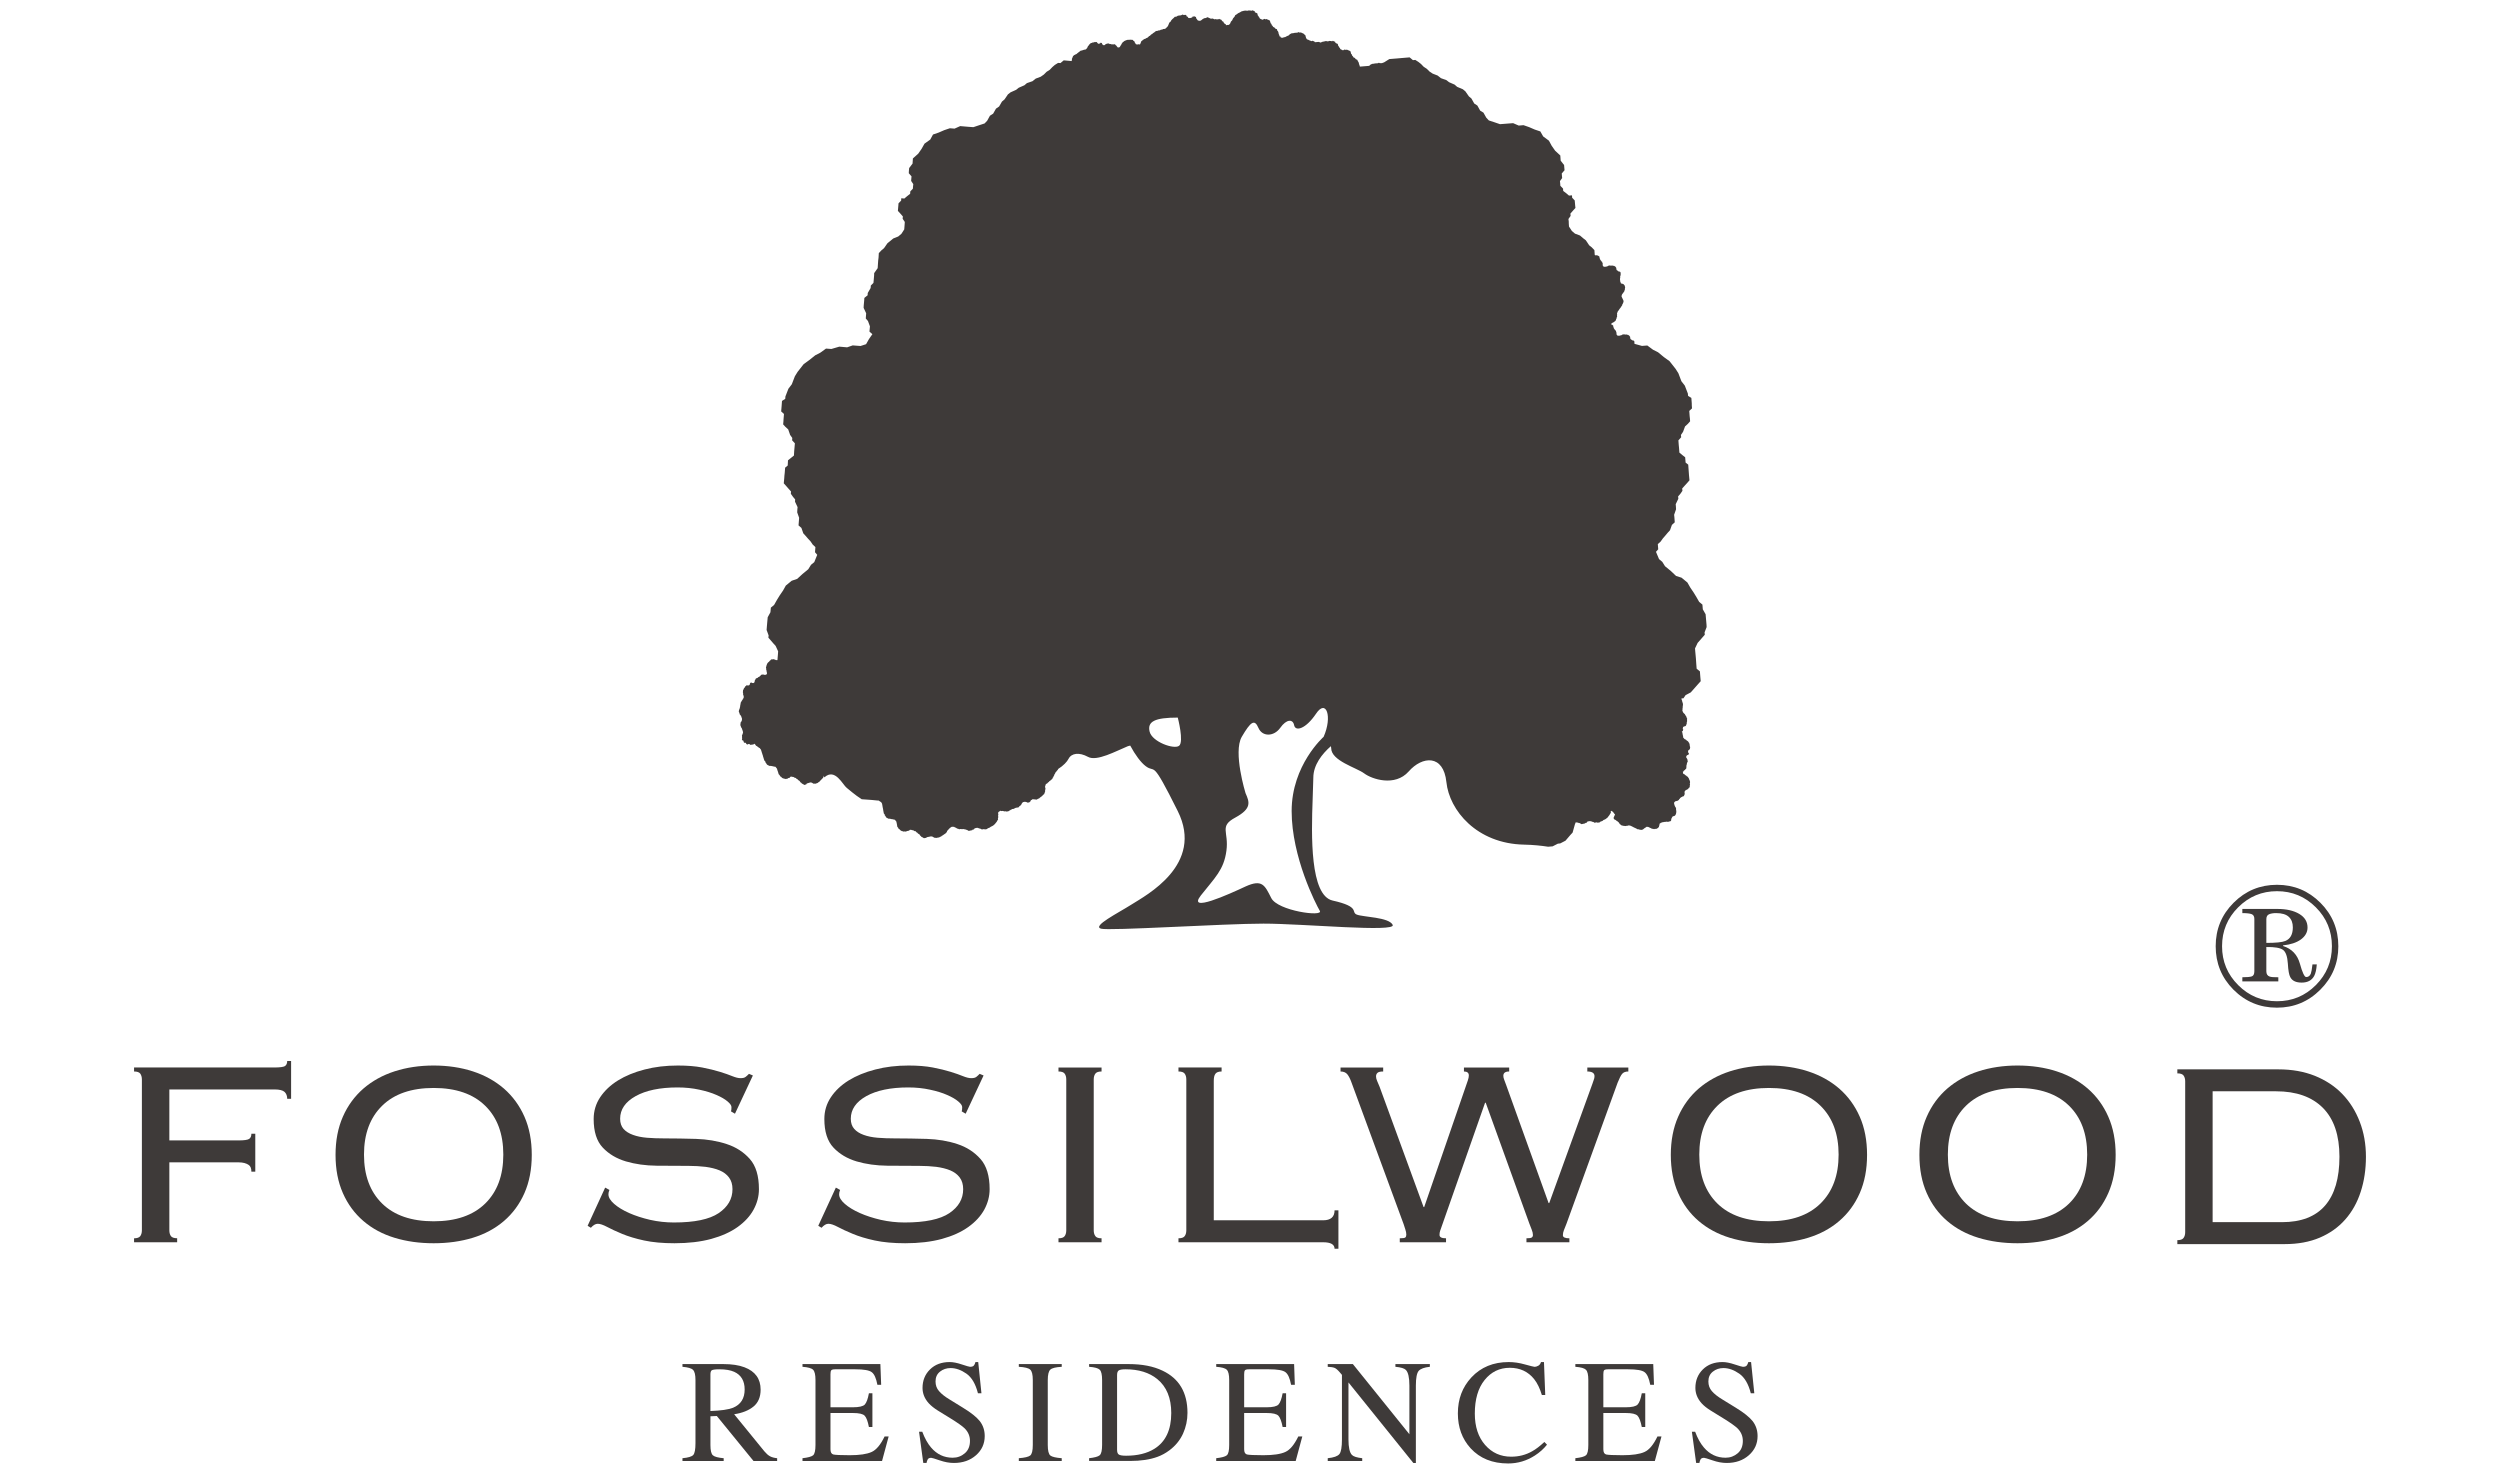 <?xml version="1.0" encoding="utf-8"?>
<!-- Generator: Adobe Illustrator 25.4.1, SVG Export Plug-In . SVG Version: 6.00 Build 0)  -->
<svg version="1.1" id="图层_1" xmlns="http://www.w3.org/2000/svg" xmlns:xlink="http://www.w3.org/1999/xlink" x="0px" y="0px"
	 viewBox="0 0 9500 5600" style="enable-background:new 0 0 9500 5600;" xml:space="preserve">
<style type="text/css">
	.st0{fill:#3E3A39;}
</style>
<g>
	<path class="st0" d="M8487.73,3430.43c45.36-45.44,100.5-68.2,164.78-68.2c64.59,0,119.41,22.76,164.93,68.2
		c45.52,45.52,68.2,100.66,68.2,165.26c0,64.51-22.68,119.41-68.29,165.01c-45.52,45.68-100.66,68.44-165.17,68.44
		c-64.52,0-119.5-22.76-165.1-68.44c-45.12-45.6-67.48-100.5-67.48-165.01C8419.61,3531.09,8442.21,3475.96,8487.73,3430.43
		 M8505.04,3743.4c40.8,40.95,90,61.31,147.47,61.31c57.7,0,106.91-20.36,147.71-61.31c40.79-40.8,61.07-90.16,61.07-147.71
		c0-57.79-20.28-107.07-61.07-147.87c-40.8-40.79-90-61.31-147.71-61.31c-57.46,0-106.67,20.52-147.47,61.31
		c-40.87,40.8-61.23,90.08-61.23,147.87C8443.81,3653.23,8464.17,3702.6,8505.04,3743.4 M8520.91,3713.58
		c17.95,0,29.97-1.2,36.23-3.45c6.25-2.4,9.38-8.81,9.38-19.39v-198.84c0-9.14-3.29-15.15-9.78-17.95
		c-6.49-2.65-18.35-4.17-35.83-4.17v-15.79h133.68c33.98,0,61.31,6.33,82.39,18.76c21,12.5,31.65,29.73,31.65,51.77
		c0,18.35-8.57,33.18-25.32,45.52c-16.91,12.1-39.43,19.47-67.56,22.28v2.49c33.02,10.58,54.25,32.86,63.79,66.92
		c9.38,33.98,17.55,51.05,23.96,51.05c8.18,0,14.03-4.33,17.63-12.98c2.17-5.85,4.25-17.39,6.25-35.03h16.43
		c-1.44,19.64-4.81,34.22-9.86,43.68c-9.29,17.15-25.16,25.4-47.6,25.4c-21.64,0-35.99-6.73-43.28-20.75
		c-4.65-8.17-7.78-25.49-9.22-51.45c-1.76-27.01-7.94-44.64-18.43-52.17c-10.5-7.69-31.66-11.3-63.32-10.82v92.09
		c0,10.58,4.25,17.39,12.66,20.19c5.53,2.01,16.35,2.81,32.86,2.65v15.71h-136.73V3713.58z M8684.09,3575.73
		c19.15-7.77,28.69-25.17,28.69-51.85c0-17.07-5.05-30.3-15.31-39.84c-10.18-9.45-26.13-14.26-48.33-14.26
		c-11.22,0-20.28,1.6-27.01,4.57c-6.65,2.97-10.02,9.3-10.02,18.43v90.25C8648.26,3583.03,8672.22,3580.63,8684.09,3575.73"/>
	<path class="st0" d="M955.28,4452.35c0-12.5-3.36-20.92-9.93-25.33c-8.98-6.49-21.88-10.1-38.39-10.1H643.52v258.23
		c0,9.22,2.08,16.59,6.09,22.2c4.09,5.29,12.02,7.94,23.56,7.94v15.31H509.44v-15.07c11.54,0,19.4-2.64,23.56-8.17
		c3.93-5.61,6.17-12.98,6.17-22.12v-573.27c0-9.22-2.24-16.51-6.17-22.2c-4.16-5.45-12.02-8.09-23.56-8.09v-15.23h532.48
		c21.4,0,34.94-1.76,40.79-5.29c5.77-3.85,8.66-10.26,8.66-19.31h14.83v143.54h-14.83c0-10.98-3.29-19.56-9.86-25.97
		c-6.65-6.25-19.47-9.54-38.47-9.54H643.52v193.71h262.31c21.4,0,34.94-1.84,40.79-5.69c5.77-3.77,8.65-10.26,8.65-19.63h14.83
		v144.1H955.28z"/>
	<path class="st0" d="M1796.56,4071.11c45.36,14.67,84.87,36.7,118.37,65.48c33.26,29.17,59.38,64.6,77.98,106.83
		c18.51,42.08,27.81,90.4,27.81,145.14c0,54.82-9.3,103.15-27.81,145.22c-18.6,42.24-44.72,77.5-77.98,106.11
		c-33.5,28.69-73.01,49.85-118.37,63.72c-45.36,13.86-94.89,20.75-148.67,20.75c-53.78,0-103.23-6.89-148.59-20.75
		c-45.52-13.87-84.96-35.03-118.37-63.72c-33.34-28.61-59.47-63.87-77.98-106.11c-18.59-42.08-27.89-90.4-27.89-145.22
		c0-54.74,9.3-103.06,27.89-145.14c18.51-42.24,44.64-77.66,77.98-106.83c33.42-28.77,72.85-50.81,118.37-65.48
		c45.36-14.67,94.81-22.12,148.59-22.12C1701.67,4048.99,1751.19,4056.44,1796.56,4071.11 M1452.26,4201.74
		c-46.09,44.96-69.08,106.91-69.08,185.85c0,78.94,23,140.89,69.08,186.01c45.84,44.88,111.16,67.32,195.63,67.32
		c84.47,0,149.79-22.44,195.71-67.32c46.08-45.12,69-107.07,69-186.01c0-78.94-22.92-140.89-69-185.85
		c-45.93-44.96-111.24-67.48-195.71-67.48C1563.42,4134.26,1498.1,4156.78,1452.26,4201.74"/>
	<path class="st0" d="M2315.81,4521.76c-2.56,5.85-3.77,11.38-3.77,16.43c0,11.78,7.29,23.88,21.72,36.54
		c14.43,12.66,33.26,24.21,56.82,34.7c23.56,10.42,50.09,19.08,79.82,25.97c29.65,6.66,59.79,10.02,90.32,10.02
		c78.38,0,135.05-11.86,170.15-35.51c35.02-23.64,52.58-53.94,52.58-91.04c0-17.71-4.33-32.54-13.07-44.24
		c-8.65-11.78-20.68-20.76-35.98-27.25c-15.15-6.33-32.86-10.66-53.22-13.39c-20.12-2.4-41.83-3.69-64.92-3.69
		c-37.99,0-78.3-0.16-120.7-0.64c-42.64-0.4-81.59-5.93-117.01-16.35c-35.66-10.58-64.84-27.89-88-52.41
		c-23.16-24.44-34.62-60.59-34.62-108.6c0-30.46,8.26-57.94,24.76-82.87c16.59-24.76,39.03-46,67.64-63.8
		c28.45-17.55,62.11-31.5,101.06-41.51c38.87-10.18,80.94-15.15,126.54-15.15c35.51,0,66.28,2.49,92.41,7.46
		c25.97,5.05,48.49,10.66,67.48,16.51c19.08,6.01,34.78,11.3,47.13,16.51c12.42,4.97,22.68,7.53,31.01,7.53
		c9.14,0,15.63-1.6,19.72-5.05c4.09-3.29,8.42-7.13,12.42-11.38l14.83,6.25l-68.04,145.3l-15.15-8.9c1.2-2.56,1.84-8.01,1.84-16.35
		c0-5.85-4.89-13.14-14.9-21.48c-9.86-8.41-23.96-16.67-42.16-24.52c-18.19-8.1-39.91-14.75-65.24-20.11
		c-25.17-5.53-52.65-8.5-82.31-8.5c-67.16,0-120.22,11.14-159.57,33.02c-39.27,21.96-58.9,50.65-58.9,85.99
		c0,16.03,4.41,28.93,12.9,38.63c8.74,9.7,20.68,17.23,35.99,22.68c15.23,5.61,32.94,9.22,53.22,10.9c20.27,1.6,41.99,2.4,65,2.4
		c38.87,0,79.26,0.72,121.42,1.92c42.08,1.37,80.87,7.86,116.37,19.64c35.5,11.62,64.84,30.53,87.92,56.74
		c23.08,25.97,34.62,64.28,34.62,114.69c0,26.93-6.73,52.74-20.27,77.66c-13.39,24.68-33.66,46.72-60.67,66.12
		c-27.09,19.31-60.67,34.38-100.58,45.36c-39.99,10.82-86.4,16.35-139.29,16.35c-44.56,0-83.03-3.52-115.57-10.5
		c-32.62-7.05-60.43-15.55-83.59-25.17c-23-9.62-41.99-18.35-56.9-26.37c-14.83-7.85-26.77-11.94-35.82-11.94
		c-8.26,0-16.99,5.13-25.97,15.23l-12.34-7.62l66.68-145.06L2315.81,4521.76z"/>
	<path class="st0" d="M3192.35,4521.76c-2.4,5.85-3.69,11.38-3.69,16.43c0,11.78,7.21,23.88,21.72,36.54
		c14.42,12.66,33.34,24.21,56.9,34.7c23.48,10.42,50.01,19.08,79.66,25.97c29.73,6.66,59.95,10.02,90.48,10.02
		c78.22,0,135.04-11.86,170.15-35.51c35.02-23.64,52.49-53.94,52.49-91.04c0-17.71-4.33-32.54-12.98-44.24
		c-8.74-11.78-20.68-20.76-35.99-27.25c-15.23-6.33-33.02-10.66-53.13-13.39c-20.2-2.4-42-3.69-65.16-3.69
		c-37.91,0-78.14-0.16-120.7-0.64c-42.48-0.4-81.43-5.93-117.01-16.35c-35.42-10.58-64.76-27.89-87.84-52.41
		c-23.08-24.44-34.7-60.59-34.7-108.6c0-30.46,8.26-57.94,24.85-82.87c16.43-24.76,39.03-46,67.48-63.8
		c28.53-17.55,62.19-31.5,101.14-41.51c38.79-10.18,81.03-15.15,126.47-15.15c35.58,0,66.28,2.49,92.33,7.46
		c26.13,5.05,48.73,10.66,67.72,16.51c18.99,6.01,34.7,11.3,47.04,16.51c12.34,4.97,22.76,7.53,31.02,7.53
		c9.06,0,15.71-1.6,19.79-5.05c4.17-3.29,8.26-7.13,12.26-11.38l14.99,6.25l-68.12,145.3l-15.07-8.9c1.2-2.56,1.85-8.01,1.85-16.35
		c0-5.85-4.97-13.14-14.99-21.48c-9.77-8.41-23.96-16.67-42.08-24.52c-18.19-8.1-39.99-14.75-65.24-20.11
		c-25.24-5.53-52.65-8.5-82.55-8.5c-66.84,0-120.22,11.14-159.49,33.02c-39.19,21.96-58.91,50.65-58.91,85.99
		c0,16.03,4.41,28.93,13.14,38.63c8.58,9.7,20.52,17.23,35.74,22.68c15.31,5.61,33.1,9.22,53.29,10.9c20.28,1.6,41.84,2.4,65,2.4
		c38.79,0,79.26,0.72,121.34,1.92c42.15,1.37,80.94,7.86,116.45,19.64c35.58,11.62,64.67,30.53,87.91,56.74
		c23.08,25.97,34.7,64.28,34.7,114.69c0,26.93-6.81,52.74-20.27,77.66c-13.55,24.68-33.74,46.72-60.83,66.12
		c-27.09,19.31-60.51,34.38-100.5,45.36c-40.16,10.82-86.48,16.35-139.21,16.35c-44.56,0-83.11-3.52-115.65-10.5
		c-32.62-7.05-60.51-15.55-83.51-25.17c-23.08-9.62-42.16-18.35-56.98-26.37c-14.83-7.85-26.69-11.94-35.83-11.94
		c-8.33,0-16.91,5.13-25.97,15.23l-12.42-7.62l66.84-145.06L3192.35,4521.76z"/>
	<path class="st0" d="M4022.24,4705.53c11.54,0,19.31-2.64,23.4-8.17c4.09-5.61,6.17-12.98,6.17-22.2v-573.19
		c0-9.22-2.08-16.51-6.17-22.2c-4.09-5.45-11.86-8.09-23.4-8.09v-15.15h163.66v15.15c-11.62,0-19.39,2.64-23.48,8.09
		c-4.17,5.69-6.25,12.98-6.25,22.2v573.19c0,9.22,2.08,16.59,6.25,22.2c4.09,5.53,11.86,8.17,23.48,8.17v15.07h-163.66V4705.53z"/>
	<path class="st0" d="M4642.07,4071.67c-11.62,0-19.47,3.04-23.64,8.9c-4.17,5.77-6.09,14.74-6.09,26.36v530.16h415.57
		c28.93,0,43.44-12.66,43.44-37.83h14.67v146.02h-14.67c0-16.35-14.51-24.69-43.44-24.69h-549.73v-15.07
		c11.62,0,19.39-2.64,23.56-8.17c4.17-5.61,6.25-12.98,6.25-22.2v-573.19c0-9.22-2.08-16.51-6.25-22.2
		c-4.17-5.45-11.94-8.09-23.56-8.09v-15.23h163.89V4071.67z"/>
	<path class="st0" d="M5319.15,4705.53c11.54,0,18.67-1.04,21.16-3.2c2.33-2.08,3.69-5.69,3.69-10.66c0-6.01-1.36-12.5-3.69-19.71
		c-2.48-7.05-4.65-13.55-6.33-19.63l-197.87-537.69c-5.05-14.35-10.42-25-16.11-32.14c-5.85-7.21-14.43-10.82-25.97-10.82v-15.15
		h162.05v15.15c-10.66,0-17.95,1.6-21.64,5.13c-3.68,3.36-5.53,7.93-5.53,13.78c0,5.05,1.44,10.74,4.25,17.23
		c2.88,6.09,6.09,13.55,9.3,21.96l167.1,456.98h2.4l165.82-481.1c2.49-7.37,3.77-13.71,3.77-18.83c0-10.02-6.25-15.15-18.59-15.15
		v-15.15h171.91v15.15c-14.83,0-22.2,5.45-22.2,16.43c0,4.25,1.04,9.54,3.61,15.79c2.56,6.33,4.97,12.75,7.3,19.56l161.09,448.17
		h2.4l164.54-454.5c1.6-5.85,3.36-10.82,4.97-14.59c1.6-3.68,2.56-8.1,2.56-13.23c0-11.62-9.14-17.63-27.33-17.63v-15.15h155.88
		v15.15c-10.66,0-18.67,3.04-23.48,8.9c-4.96,5.77-10.66,17.23-17.39,34.06l-194.11,535.29c-4.17,10.98-7.45,19.39-10.02,25.24
		c-2.4,5.93-3.69,12.26-3.69,18.99c0,7.53,8.25,11.38,24.68,11.38v15.07H5800.5v-15.07c10.66,0,17.47-1.04,20.27-3.2
		c3.04-2.08,4.33-5.29,4.33-9.46c0-5.85-1.6-12.9-4.81-20.75c-3.36-8.1-6.25-15.39-8.66-22.2l-165.9-459.47h-2.49l-165.66,472.21
		c-1.52,4.89-3.29,9.7-5.05,14.35c-1.68,4.73-2.4,10.02-2.4,15.87c0,8.34,8.09,12.66,24.76,12.66v15.07h-175.76V4705.53z"/>
	<path class="st0" d="M6870.66,4071.11c45.45,14.67,84.87,36.7,118.37,65.48c33.34,29.17,59.39,64.6,77.98,106.83
		c18.67,42.08,27.81,90.4,27.81,145.14c0,54.82-9.13,103.15-27.81,145.22c-18.59,42.24-44.64,77.5-77.98,106.11
		c-33.5,28.69-72.93,49.85-118.37,63.72c-45.44,13.86-94.89,20.75-148.67,20.75c-53.7,0-103.15-6.89-148.59-20.75
		c-45.36-13.87-84.95-35.03-118.45-63.72c-33.42-28.61-59.39-63.87-77.9-106.11c-18.59-42.08-27.97-90.4-27.97-145.22
		c0-54.74,9.38-103.06,27.97-145.14c18.51-42.24,44.48-77.66,77.9-106.83c33.5-28.77,73.09-50.81,118.45-65.48
		c45.44-14.67,94.89-22.12,148.59-22.12C6775.77,4048.99,6825.22,4056.44,6870.66,4071.11 M6526.29,4201.74
		c-46,44.96-69.01,106.91-69.01,185.85c0,78.94,23,140.89,69.01,186.01c45.92,44.88,111.32,67.32,195.71,67.32
		c84.55,0,149.79-22.44,195.63-67.32c46.08-45.12,69.08-107.07,69.08-186.01c0-78.94-23-140.89-69.08-185.85
		c-45.84-44.96-111.08-67.48-195.63-67.48C6637.61,4134.26,6572.21,4156.78,6526.29,4201.74"/>
	<path class="st0" d="M7815.32,4071.11c45.36,14.67,84.79,36.7,118.21,65.48c33.42,29.17,59.39,64.6,77.98,106.83
		c18.59,42.08,27.97,90.4,27.97,145.14c0,54.82-9.38,103.15-27.97,145.22c-18.59,42.24-44.56,77.5-77.98,106.11
		c-33.42,28.69-72.85,49.85-118.21,63.72c-45.36,13.86-95.13,20.75-148.75,20.75c-53.7,0-103.14-6.89-148.67-20.75
		c-45.36-13.87-84.87-35.03-118.29-63.72c-33.5-28.61-59.47-63.87-77.98-106.11c-18.67-42.08-27.89-90.4-27.89-145.22
		c0-54.74,9.22-103.06,27.89-145.14c18.51-42.24,44.48-77.66,77.98-106.83c33.42-28.77,72.93-50.81,118.29-65.48
		c45.52-14.67,94.97-22.12,148.67-22.12C7720.19,4048.99,7769.96,4056.44,7815.32,4071.11 M7470.78,4201.74
		c-45.84,44.96-68.92,106.91-68.92,185.85c0,78.94,23.08,140.89,68.92,186.01c46,44.88,111.32,67.32,195.79,67.32
		c84.55,0,149.71-22.44,195.79-67.32c46-45.12,68.92-107.07,68.92-186.01c0-78.94-22.92-140.89-68.92-185.85
		c-46.08-44.96-111.24-67.48-195.79-67.48C7582.1,4134.26,7516.79,4156.78,7470.78,4201.74"/>
	<path class="st0" d="M8297.39,4086.81c-4.09-5.45-11.94-8.01-23.48-8.01v-15.23h384.37c51.13,0,97.21,8.26,138.25,24.6
		c40.8,16.59,75.58,39.27,104.03,68.76c28.53,29.49,50.65,64.68,66.36,105.47c15.79,40.87,23.64,85.27,23.64,133.2
		c0,47.93-6.66,92.4-19.88,133.28c-13.23,40.8-32.86,75.98-58.99,105.47c-25.97,29.49-58.19,52.33-96.66,68.76
		c-38.39,16.35-82.95,24.53-133.2,24.53h-407.93v-14.99c11.54,0,19.4-2.73,23.48-8.26c4.17-5.61,6.33-12.91,6.33-22.2V4109.1
		C8303.72,4099.8,8301.56,4092.51,8297.39,4086.81 M8671.35,4644.22c72.85,0,127.51-21,163.97-63.07
		c36.47-42.16,54.58-103.95,54.58-185.54c0-81.59-20.91-143.3-62.67-185.53c-41.83-41.99-101.14-63.16-178.32-63.16h-240.91v497.3
		H8671.35z"/>
	<path class="st0" d="M2593.35,5541.19c22.04-2.01,35.74-6.17,41.19-12.5c5.45-6.33,8.25-21.24,8.25-44.48V5244.1
		c0-19.55-3.12-32.46-9.22-38.47c-6.01-6.25-19.47-10.02-40.23-11.78v-10.34h155.16c32.22,0,59.15,4,80.55,12.18
		c40.87,15.47,61.31,43.76,61.31,85.03c0,27.89-9.06,49.29-27.09,64.12c-18.03,14.83-42.48,24.6-73.49,29.33l114.85,140.89
		c7.05,8.42,14.11,14.75,21.16,18.67c7.14,3.93,16.19,6.33,27.33,7.46v10.5h-89.84l-139.37-170.86l-24.28,1.04v109.4
		c0,20.59,3.13,33.5,9.38,38.95c6.25,5.53,19.96,9.13,40.96,10.98v10.5h-156.6V5541.19z M2785.54,5349.49
		c29.41-12.26,44.16-35.42,44.16-69.4c0-32.78-13.3-55.14-39.67-67.16c-14.03-6.33-32.78-9.62-56.26-9.62
		c-15.71,0-25.24,1.36-28.77,3.61c-3.53,2.16-5.37,7.53-5.37,15.87v139.05C2739.69,5360.47,2768.38,5356.3,2785.54,5349.49"/>
	<path class="st0" d="M3049.45,5541.19c20.52-2.33,34.06-5.85,40.31-10.98c6.01-5.13,9.06-18.35,9.06-39.27V5244.1
		c0-19.79-2.96-32.78-8.97-38.95c-6.01-6.01-19.47-9.86-40.39-11.3v-10.34h295.97l2.97,78.7h-14.35
		c-4.57-24.68-11.62-40.55-21.24-47.76c-9.3-7.46-30.46-11.14-63.16-11.14h-75.9c-8.17,0-13.23,1.44-15.07,4
		c-2,2.65-2.88,7.78-2.88,14.99v125.35h85.35c23.48,0,38.63-3.61,45.12-10.5c6.41-7.13,11.7-21.32,15.55-42.64h13.3v128.07h-13.3
		c-4.17-21.56-9.38-35.74-15.95-42.72c-6.33-6.89-21.24-10.42-44.72-10.42h-85.35v137.77c0,11.14,3.52,17.55,10.42,19.72
		c6.89,1.76,27.89,2.88,62.68,2.88c37.59,0,65.24-4.09,83.19-12.26c17.87-8.01,34.38-27.73,49.29-58.91h15.47l-25.08,93.05h-302.3
		V5541.19z"/>
	<path class="st0" d="M3504.59,5440.53c9.54,25.09,20.52,45.04,33.34,59.87c22.12,26.05,49.53,38.95,82.31,38.95
		c17.79,0,33.18-5.77,46.16-16.99c12.98-11.14,19.47-26.77,19.47-46.97c0-18.11-6.65-33.98-19.88-47.28
		c-8.65-8.49-26.69-21.48-54.34-38.47l-48.09-29.66c-14.43-9.06-25.81-18.27-34.3-27.49c-15.87-17.63-23.64-37.11-23.64-58.35
		c0-28.05,9.38-51.53,28.29-70.2c18.92-18.75,43.84-28.13,74.94-28.13c12.82,0,28.37,3.04,46.32,9.13
		c18.03,6.01,28.29,8.9,30.86,8.9c6.97,0,11.94-1.52,14.51-4.73c2.64-3.04,4.81-7.53,6.17-13.3h10.5l12.26,118.69h-13.3
		c-9.06-35.74-23.73-60.59-43.84-74.69c-20.27-14.1-40.39-21.16-60.03-21.16c-15.39,0-28.77,4.49-40.23,13.46
		c-11.46,8.98-17.07,21.48-17.07,37.35c0,14.51,4.33,26.61,13.23,36.7c8.74,10.42,22.36,21.24,40.87,32.3l49.29,30.38
		c31.1,18.83,52.66,36.14,65.08,51.77c12.26,15.95,18.43,34.78,18.43,56.5c0,29.09-11.06,53.3-33.02,72.77
		c-22.04,19.48-50.09,29.41-84.31,29.41c-17.23,0-35.18-3.45-54.02-9.94c-18.75-6.49-29.41-9.62-32.14-9.62
		c-6.41,0-10.9,2-13.14,6.09c-2.16,4.17-3.77,8.58-4.49,13.47h-12.34l-16.11-118.78H3504.59z"/>
	<path class="st0" d="M3871.49,5541.19c22.2-1.69,36.7-5.13,43.2-10.18c6.66-5.29,9.94-18.59,9.94-40.07V5244.1
		c0-20.52-3.28-33.82-9.94-39.67c-6.49-5.85-21-9.38-43.2-10.58v-10.34h163.09v10.34c-22.28,1.2-36.63,4.73-43.2,10.58
		c-6.49,5.85-9.86,19.15-9.86,39.67v246.85c0,21.48,3.37,34.78,9.86,40.07c6.57,5.05,20.91,8.49,43.2,10.18v10.5h-163.09V5541.19z"
		/>
	<path class="st0" d="M4138.61,5541.19c20.36-2.33,33.82-5.85,39.99-10.98s9.38-18.35,9.38-39.27V5244.1
		c0-20.2-3.04-33.5-9.06-39.19c-6.09-5.93-19.48-9.61-40.31-11.06v-10.34h150.43c50.65,0,93.53,8.17,128.55,25
		c63.23,29.9,94.81,83.35,94.81,160.29c0,27.73-5.61,54.02-16.91,79.1c-11.46,24.85-28.61,46-51.53,63.15
		c-14.51,10.82-29.57,19.15-45.12,24.76c-28.53,10.58-63.48,15.87-105.07,15.87h-155.16V5541.19z M4251.53,5527.25
		c4.49,2.97,13.55,4.49,27.57,4.49c43.28,0,79.1-8.74,107.07-25.97c42.96-26.53,64.6-71.97,64.6-136.08
		c0-57.3-17.79-100.42-53.22-129.27c-30.37-24.69-70.61-37.11-120.61-37.11c-12.58,0-20.92,1.44-25.41,4.17
		c-4.48,2.81-6.65,8.74-6.65,18.12v283.63C4244.88,5518.35,4247.05,5524.52,4251.53,5527.25"/>
	<path class="st0" d="M4621.64,5541.19c20.6-2.33,33.98-5.85,40.15-10.98c6.17-5.13,9.13-18.35,9.13-39.27V5244.1
		c0-19.79-2.96-32.78-9.06-38.95c-5.93-6.01-19.39-9.86-40.23-11.3v-10.34h295.99l2.72,78.7h-14.19
		c-4.65-24.68-11.7-40.55-21.23-47.76c-9.38-7.46-30.38-11.14-63.16-11.14h-75.92c-8.17,0-13.3,1.44-15.15,4
		c-2.01,2.65-2.89,7.78-2.89,14.99v125.35h85.46c23.56,0,38.55-3.61,45.04-10.5c6.49-7.13,11.78-21.32,15.71-42.64h13.15v128.07
		h-13.15c-4.17-21.56-9.54-35.74-15.95-42.72c-6.57-6.89-21.4-10.42-44.8-10.42h-85.46v137.77c0,11.14,3.53,17.55,10.42,19.72
		c6.97,1.76,27.89,2.88,62.69,2.88c37.51,0,65.4-4.09,83.19-12.26c17.87-8.01,34.38-27.73,49.37-58.91h15.31l-25.08,93.05h-302.08
		V5541.19z"/>
	<path class="st0" d="M5045.38,5541.19c23-2.33,37.83-7.62,44.32-15.71c6.49-7.93,9.7-26.68,9.7-56.02v-244.92l-7.53-8.9
		c-8.17-9.54-15.07-15.63-20.68-17.79c-5.85-2.24-14.35-3.53-25.81-4.01v-10.34h95.53l214.79,266.56v-185.05
		c0-30.53-4.57-50.33-13.55-59.39c-6.09-6.01-19.15-9.94-39.59-11.78v-10.34h130.88v10.34c-21.16,2.24-35.42,7.46-42.48,15.55
		c-6.97,8.26-10.66,26.85-10.66,56.18v293.73h-9.61l-246.53-306.07v216.23c0,30.46,4.33,50.25,13.31,59.39
		c5.85,6.01,18.67,10.02,38.95,12.34v10.5h-131.04V5541.19z"/>
	<path class="st0" d="M5795.05,5184.95c21.4,5.85,33.26,8.9,35.74,8.9c5.45,0,10.34-1.52,15.15-4.33c4.73-2.88,8.01-7.53,9.86-13.7
		h11.3l4.81,125.26h-12.82c-7.45-24.85-17.15-45.12-29.25-60.35c-22.92-28.61-53.7-43.12-92.49-43.12
		c-39.11,0-70.93,15.55-95.85,46.48c-24.85,30.78-37.19,73.49-37.19,127.43c0,49.93,13.14,89.6,39.19,119.42
		c26.13,29.73,59.06,44.48,99.06,44.48c28.93,0,55.54-6.73,79.98-20.75c14.03-7.78,29.25-19.47,46.08-35.26l9.94,10.34
		c-12.26,15.55-27.65,29.41-46.08,41.27c-31.1,20.04-65,30.14-101.46,30.14c-59.79,0-107.31-19.24-142.58-57.55
		c-32.38-35.5-48.57-79.66-48.57-132.8c0-54.34,17.15-99.86,51.61-136.88c36.06-38.63,83.27-58.1,141.46-58.1
		C5753.05,5175.81,5773.89,5178.86,5795.05,5184.95"/>
	<path class="st0" d="M5986.35,5541.19c20.6-2.33,33.98-5.85,40.15-10.98s9.13-18.35,9.13-39.27V5244.1
		c0-19.79-2.96-32.78-8.97-38.95c-6.09-6.01-19.4-9.86-40.31-11.3v-10.34h295.97l2.88,78.7h-14.27
		c-4.65-24.68-11.7-40.55-21.24-47.76c-9.38-7.46-30.53-11.14-63.23-11.14h-75.9c-8.17,0-13.23,1.44-15.15,4
		c-1.85,2.65-2.72,7.78-2.72,14.99v125.35h85.27c23.64,0,38.63-3.61,45.04-10.5c6.57-7.13,11.86-21.32,15.79-42.64h13.14v128.07
		h-13.14c-4.33-21.56-9.46-35.74-16.03-42.72c-6.49-6.89-21.4-10.42-44.8-10.42h-85.27v137.77c0,11.14,3.44,17.55,10.34,19.72
		c7.05,1.76,27.81,2.88,62.51,2.88c37.67,0,65.4-4.09,83.43-12.26c17.95-8.01,34.3-27.73,49.29-58.91h15.31l-25.17,93.05h-302.06
		V5541.19z"/>
	<path class="st0" d="M6441.49,5440.53c9.38,25.09,20.43,45.04,33.26,59.87c22.04,26.05,49.53,38.95,82.39,38.95
		c17.79,0,33.02-5.77,46.25-16.99c12.9-11.14,19.39-26.77,19.39-46.97c0-18.11-6.73-33.98-19.87-47.28
		c-8.66-8.49-26.69-21.48-54.34-38.47l-48.08-29.66c-14.51-9.06-26.05-18.27-34.38-27.49c-15.79-17.63-23.64-37.11-23.64-58.35
		c0-28.05,9.38-51.53,28.21-70.2c18.91-18.75,43.92-28.13,75.1-28.13c12.82,0,28.13,3.04,46.24,9.13c18.11,6.01,28.45,8.9,31.02,8.9
		c6.97,0,11.7-1.52,14.5-4.73c2.48-3.04,4.65-7.53,6.09-13.3h10.5l12.26,118.69h-13.3c-9.06-35.74-23.72-60.59-44-74.69
		c-20.27-14.1-40.23-21.16-60.02-21.16c-15.23,0-28.77,4.49-40.07,13.46c-11.54,8.98-17.15,21.48-17.15,37.35
		c0,14.51,4.41,26.61,13.14,36.7c8.82,10.42,22.44,21.24,40.87,32.3l49.45,30.38c30.94,18.83,52.58,36.14,65,51.77
		c12.18,15.95,18.51,34.78,18.51,56.5c0,29.09-11.06,53.3-33.1,72.77c-22.04,19.48-50.01,29.41-84.39,29.41
		c-17.07,0-35.1-3.45-53.86-9.94c-18.76-6.49-29.5-9.62-32.06-9.62c-6.57,0-11.06,2-13.3,6.09c-2.24,4.17-3.68,8.58-4.33,13.47
		h-12.42l-16.19-118.78H6441.49z"/>
	<path class="st0" d="M6485.17,2382.91l-0.4-8.98l-1.76-20.16l-1.68-19.55l-10.66-18.76l-1.52-18.07l-12.34-10.26l-10.66-18.63
		l-10.34-16.93l-12.66-18.75l-10.98-19.22l-22.2-18.35l-21-6.73l-19.72-18.75l-22.12-18.12l-10.42-16.65l-12.42-10.48l-11.54-27.55
		l8.49-9.72l-1.52-19.7l10.66-9.56l8.34-11.78l8.17-9.38l10.5-12.48l8.66-9.44l7.21-20.27l10.82-9.84l-1.44-19.75l-0.96-8.8
		l7.3-20.86l-0.56-10.96l-0.72-8.43l10.02-20.86l-0.88-8.74l8.33-9.62l8.17-11.72l-1.04-8.8l10.74-12l8.49-9.26l8.49-9.79
		l-1.84-19.86l-0.64-8.67l-0.8-11.02l-1.44-20l-9.94-7.85l-1.68-20.16l-9.94-7.73l-12.02-10.02l-1.36-17.99l-1.12-11.08l-1.28-17.45
		l10.58-11.9l-1.04-8.49l8.09-11.96l7.62-20.64l10.66-9.66l8.58-9.8l-0.72-10.6l-1.04-9.2l-1.44-19.57l10.42-9.68l-0.8-10.96
		l-0.16-8.9l-1.53-19.93l-12.42-7.74l-0.88-9.01l-11.62-30.07l-12.9-16.59l-11.38-30.11l-10.5-16.65l-23.08-29.35l-21.88-15.83
		l-21.96-18.17l-19.07-9.6l-21.64-16.07l-20.36,1.58l-29.01-8.08l0.72-2.06l-0.48-2.34v-1.52l-0.16-1.99l-0.24-2.06l-1.6-1.34
		l-2.16-1.64l-2.16,0.7l-1.76-1.46l-2.4-1.58l-1.52-0.58l-1.52-1.28l-1.12-1.01l-1.12-2.86v-1.88l-0.4-1.64l-0.16-2.22l-0.96-0.88
		l-1.36-2.47l-0.8-0.46l-2.08-1.7l-2.24-1.58l-2.56-0.12l-2.17-1.64l-2.24,0.64l-2.89-0.1l-2.96-0.54h-2.88l-2.65-0.22l-4.09,1.1
		l-2.56,2.01l-4.01,0.82l-4.01,1.22l-2.49-0.12l-2.32,0.24l-3.52-0.64l-0.16-1.95l-2.49-1.58v-1.86l-0.16-2.06l-0.16-1.86l-0.32-2.3
		l-0.16-1.68l-1.36-2.77v-1.86l-1.84-1.7l-1.12-0.76l-1.2-2.59l-1.44-0.82l-0.8-0.4l-0.96-3.1l-1.12-0.66l-0.08-1.74l-0.64-2.01
		l-0.72-0.4l-0.24-2.77l-0.32-1.22v-2.06l-2.16-1.22l-0.64-0.52l-1.36-1.52l-2.01-1.18l-1.68,0.48l-0.88-0.54l0.4-0.7l1.36-2.35
		l2.97-1.92l0.96-1.12l2.08-0.76l2.88-1.58l1.6-0.64l1.68-2.22l1.84-0.7l2-2.59l0.96-1.06l0.48-1.52l0.48-2.93l1.2-1.7l0.64-1.1v-2
		l1.04-2.93l1.28-1.76l-0.56-1.58l-0.24-1.99l0.8-3.59l-0.56-1.58v-2.29l-0.24-1.64l1.28-1.35l0.4-3.28l1.53-2.35l0.8-1.52l2-2.22
		l1.92-2.64l1.36-2.51l2.08-2.64l1.76-1.99l1.69-2.76l1.52-2.29l1.92-2.93l1.76-2.4l0.24-3.29l2-2.34l0.88-3.16l0.8-1.04l0.96-3.41
		l-0.48-4.41l-0.48-1.16l-2.16-4.29l-0.96-2.22l-1.36-2.8l-1.2-2.59l-1.04-2.86l0.64-3.11l0.96-3.29l0.64-1.06l1.76-2.56l1.92-2.34
		l1.76-2.65l1.68-2.28l1.68-2.53l0.48-3.44l0.72-1.12l0.96-3.41l-0.56-1.98l1.12-3.29l-0.24-1.86l-0.32-1.88l-1.28-2.68v-2.13
		l-2.01-1.58l-1.2-2.46l-2.8-0.52l-1.92-1.28l-2.24-1.06l-1.76,0.58l-2.4-1.68l-0.88-3.07l-1.44-2.69l-0.24-1.46l0.24-2.29
		l-1.36-2.58l0.64-3.47l-0.4-1.92l1.12-3.41l-0.32-1.76l-0.4-2.04l1.36-3.16l0.32-0.94l-0.16-1.98l0.96-3.53l-0.32-2.16v-1.46
		l-0.48-2.04v-2.29l-1.85-1.18l-2.32-1.28l-1.92,0.7l-2.24-1.7l-1.92-1.34l-1.2-1.12l-1.76-1l-1.36-0.86l-1.04-2.95l-0.32-1.7
		l-0.08-1.81l-0.24-2.34l-1.04-0.64l-1.04-2.65l-0.8-0.52l-2.33-1.52l-2.16-1.64l-2.88-0.18l-1.76-1.16l-2.32,0.1h-2.65l-2.88-0.1
		h-3.29l-2.8-0.54l-3.93,1.06l-2.81,1.92l-3.93,1.12l-3.45,0.94l-2.81-0.3l-2.16,0.52l-3.93-0.86l-0.08-2l-2.33-1.34l0.24-1.95
		l-0.4-1.86v-2.29v-2.12v-1.58l-1.92-2.99v-1.98l-2.08-1.36l-0.96-0.28l-1.12-3.05l-1.44-1.06l-0.56-0.18l-1.2-2.99l-1.2-1.1
		l-0.16-1.65l-0.32-1.82l-0.64-0.58l-0.32-2.34l-0.4-1.7v-1.82l-2.08-1.46l-0.88-0.88l-1.44-0.52l-1.92-1.52l-1.6,0.18l-2.49-1.18
		l-1.52,0.48l-2.16,0.52l-1.84-1.12l-1.6-0.52l-0.32-0.36v-0.4l-1.28-17.87l-9.94-10.38l-9.86-7.86l-12.66-18.97l-9.94-7.69
		l-12.34-10.6l-18.99-7.09l-11.78-10.02l-10.98-16.89l-0.8-10.9l-0.24-9.02l-1.12-8.8l8.26-11.72l-0.8-8.78l10.5-12.02l8.66-9.43
		l-0.96-8.86l-0.96-10.66l-0.8-9.08l-9.86-10.38l-0.48-8.92l-11.54,0.88l-9.38-8.08l-12.5-9.62l-0.64-8.92l-10.18-10.54l-0.64-8.92
		l-0.88-9.02l8.33-11.5l-0.8-8.56l-0.72-8.9l10.58-12.2l-0.72-8.61l-0.96-11.18l-12.98-16.53l-1.44-19.82l-19.63-18.11l-13.3-19.04
		l-10.26-19.06l-21.88-16.23l-10.82-18.93l-21.32-7.19l-21.16-9.15l-21.48-7.49l-18.03,1.58l-21.4-9.2l-29.57,2.29l-20.28,1.58
		l-20.92-7.16l-21.56-7.09l-9.78-10.5l-10.66-19.09l-12.34-7.51l-10.82-19.45l-11.78-7.67l-10.82-19.15l-9.54-7.98l-13.3-19.11
		l-9.7-8.01l-21.64-9.1l-9.62-8.49l-21-9.14l-10.02-7.79l-20.92-7.55l-12.58-9.98l-18.83-7.31l-11.94-7.92l-10.26-10.26l-12.02-7.91
		l-10.02-10.44l-9.77-7.8l-12.02-7.73l-8.98,0.82l-12.58-10.54l-29.25,2.47l-17.95,1.58l-29.98,2.44l-19.55,12.32l-9.3,3.45
		l-1.2-0.46l-5.77,0.4l-3.68-1.87l-4.01,2.04l-5.45,0.36l-5.05,0.34l-6.01,1.18l-5.21,0.46l-6.97,3.41l-4.17,4.15l-24.44,2
		l-11.14,0.88l-0.64-3.11l-1.28-3.41l-1.28-3.57l-0.8-3.87l-1.12-3.04l-3.28-4.81l-0.88-3.64l-4.41-1.99l-1.92-0.82l-3.69-4.93
		l-2.16-0.7l-2.32-0.7l-2.97-4.99l-2-1.28l-1.04-2.81l-1.52-3.77l-1.76-0.58l-0.88-4.33l-1.2-3.17l-0.96-3.46l-4.49-1.74l-2-0.94
		l-2.33-0.88l-4.81-2.28l-2.96,1.76l-4.33-1.95l-3.2,1.18l-3.85,2.16l-3.93-1.82l-2.4-1.34l-4-1.76l-1.12-3.75l-2-1.3l-1.28-3.15
		l-3.61-4.69l-0.8-3.41l-0.8-3.28l-2.56-1.1l-1.92-0.76l-4.65-2.4l-0.4-3.59l-2.65-1.22l-2.16-0.6l-4.33-2.44l-3.36,2.56l-2-1.4
		l-8.01-0.46l-5.29,1.74l-7.77-1.28l-5.21,1.28l-9.45,1.95l-4.81,2.64l-7.85-2.64l-14.51,1.28l-0.64-1.8l-4.25-2.22l-4.25-1.64
		l-3.61,1.64l-4.09-1.64l-4.49-1.71l-2.56-1.58l-4.09-1.34l-2.48-1.3l-3.04-4.75l-0.8-3.16l-1.12-3.81l-0.88-3.57l-2-0.94
		l-3.69-4.29l-1.84-0.7l-4.73-2.34l-4.49-1.92l-5.61,0.18l-3.93-1.64l-3.69,2.16l-5.45,0.3l-5.21,0.4l-5.61,1.34l-5.61,0.36
		l-6.81,3.41l-4.57,4.63l-6.49,2.63l-6.97,3.81l-4.89,0.66l-3.84,1.86l-7.85-0.64l-0.64-3.34l-4.33-1.8l-0.56-3.83l-1.76-3.75
		l-1.04-3.04l-0.64-4.11l-1.36-3.57l-3.36-3.99l-0.72-4.45l-4.57-1.46l-1.68-1l-3.69-4.34l-2.64-0.98l-1.6-0.88l-3.45-5.15
		l-1.84-0.76l-0.8-3l-1.69-3.63l-1.76-1l-1.36-4.05l-0.96-3.27l-0.88-3.23l-4.48-2.06l-1.92-1.1l-2.56-0.88l-4.41-1.98l-3.13,1.34
		l-4.41-2.06l-3.13,1.7l-3.93,1.88l-3.84-1.64l-2.67-1.22l-3.61-1.65l-1.44-3.93l-2.01-1l-1.36-3.68l-3.45-4.05l-0.56-4.1
		l-0.96-2.99l-2.32-1.18l-2.4-1.22l-4.33-1.64l-0.72-4.11l-2.24-1.1l-1.92-0.64l-4.97-1.88l-2.97,1.88l-2.08-0.76l-8.26-0.66
		l-5.13,1.24l-8.01-0.58l-5.05,0.58l-9.54,2.46l-5.93,3.63l-7.3,3.47l-4.33,3.51l-6.25,3.75l-2.48,5.45l-5.77,6.63l-3.69,7.92
		l-4.33,4.21l-3.36,8.1l-4.57,4.57l-5.37,0.3l-5.69,1.04l-0.88-3.93l-4.25-1.86l-3.6-4.35l-1.04-3.23l-4.49-2.1l-3.04-5.03
		l-1.84-0.88l-4.65-1.52l-1.92-1.36l-3.93,1.94l-2.08-0.24h-5.29l-2.24-0.98l-3.13,1.22l-2.08-0.58l-4.73-2.06l-1.84-0.64
		l-5.77,0.82l-2.49-0.82l-4.01-1.92l-2.88-1.24l-3.77-1.82l-3.45,1.48l-2.97,1.58l-5.85,0.82l-3.04,1.52l-3.85,2.29l-4.33,3.63
		l-3.77,2.16l-4.89,0.18l-2.4-0.7l-2.08-0.76l-1.84-1.18l-1.68-3.33l-1.92-1.3l-1.28-3.69l-0.88-3.34l-2.08-0.88l-2.49-0.92
		l-1.68-1.12l-3.68,1.4l-2.17-1.04l-1.12,3.11l-3.04,1.58l-4.01,1.74l-1.84-0.52l-3.45,0.82l-2-0.46l-2.17-1.24l-1.12-3.28
		l-2.24-0.7l-2.16-1.04l-1.04-3.87l-1.76-1l-2.48-1.12l-5.45,1.12l-4.49-2.06l-6.41,3.07l-5.93,0.64l-5.69,0.76l-6.17,3.75
		l-5.61,0.4l-4.33,4.59l-4.89,4.15l-4.49,4.99l-2,4.21l-5.05,4.17l-3.29,8.09l-2.24,5.33l-4.57,4.87l-4.41,4.32l-3.37,1.46
		l-5.53,0.12l-3.53,2.22l-5.45,0.6l-3.29,2.28l-5.37,0.4l-3.13,1.46l-5.85,0.76l-3.2,1.76l-4.81,4.16l-3.13,1.52l-4.65,4.39
		l-3.28,1.24l-4.41,4.91l-3.61,1.52l-4.09,4.47l-3.12,1.86l-3.77,1.46l-3.04,2.17l-4.01,1.06l-2.73,2.01l-3.61,1.74l-1.04,2.35
		l-3.69,1.7l-3.29,8.61l-2.16,4.35l-0.08,0.16l-0.56-0.16l-2.32-0.88l-1.36,0.76l-2.81-1.42l-1.36,1.06l-1.84,1l-2.48-1l-1.2-0.28
		l-2.08-0.88l-0.56-2.19l-1.12-0.52l-0.88-2.34l-1.68-1.98l-0.4-1.95l-0.48-1.86l-1.28-0.48l-1.04-0.88l-2.56-0.82v-1.92l-1.36-0.82
		l-1.2-0.18l-2.32-0.88l-1.76,1.06l-1.36-0.64l-4.33-0.42l-2.49,0.88l-4.17-0.46l-2.73,0.46l-4.81,1.46l-3.44,1.46l-3.61,1.7
		l-2.56,2.34l-3.29,1.95l-1.28,2.4l-3.12,3.96l-1.68,4.35l-2.33,2.47l-1.92,3.87l-2.4,2.4l-2.64,0.18l-3.45,0.76l-0.48-1.76
		l-1.92-1.46l-1.68-2.28l-0.88-1.7l-2.24-1.06l-1.68-2.69l-0.96-0.48l-2.33-1.04l-1.12-0.78l-2.16,1.06h-0.88h-3.13l-1.2-0.4
		l-1.52,0.4h-1.04l-2.56-1.06l-1.04-0.46l-3.13,0.46l-1.2-0.76l-1.92-0.8l-1.52-0.54l-2.08-0.7l-1.84,0.52l-1.53,0.72l-3.28,0.52
		l-1.52,0.94l-2.01,0.88l-2.24,2.29l-2,1.22h-2.8l-1.04-0.46l-1.12-0.76l-1.12-0.24l-0.56-1.76l-1.2-0.4l-0.8-2.22l-0.16-1.7
		l-1.2-0.7l-1.36-0.76l-1.12-0.42l-1.68,0.42l-1.2-0.42l-0.48,2.34l-1.92,0.52l-1.92,0.94l-0.96-0.58l-1.68,0.88l-1.52-0.52
		l-0.8-0.36l-0.64-2.04l-1.12-0.76l-0.88-0.42l-0.64-1.98l-1.2-0.3l-1.44-0.76l-2.64,0.76l-2.56-0.88l-3.21,1.46l-3.12,0.6
		l-3.04,0.22l-3.45,1.83l-2.88,0.24l-2.24,2.4l-2.56,2.34l-2.33,2.29l-1.2,2.75l-2.4,2l-2,4.51l-1.2,2.56l-2.24,2.52l-2.32,2.47
		l-1.76,0.82h-3.36l-1.28,1.12l-3.04,0.06l-1.92,1.28l-3.04,0.46l-1.36,0.7l-2.96,0.54l-1.76,0.34l-2.65,2.58l-1.76,0.82l-2.24,2.4
		l-1.76,0.52l-2.48,2.65l-1.76,0.82l-2.16,2.47l-1.85,0.8l-1.92,0.66l-1.69,1.16l-1.76,0.88l-1.68,0.64l-1.6,1.24l-0.8,1.22
		l-1.92,0.76l-1.84,4.45l-0.88,2.52l-1.92,3.86v3.53l-0.96,4.91l-0.16,0.36l-0.64-0.06l-29.41-2.64l-12.34,10.32l-9.06-0.64
		l-12.42,7.73l-9.38,8.15l-9.86,10.3l-12.18,7.76l-10.26,10.3l-12.02,8.34l-18.91,7.09l-12.18,9.84l-21.32,7.33l-9.38,8.07
		l-21.72,9.5l-9.7,7.79l-21.32,9.62l-9.94,7.73l-12.9,19.05l-9.78,8.32l-10.9,18.75l-11.78,8.08l-10.9,19.17l-12.1,7.73
		l-10.58,19.22l-9.78,10.2l-21.48,7.03l-21.16,7.09l-20.44-1.52l-29.65-2.56l-21.32,9.6l-17.95-1.4l-21.32,7.21l-21.4,9.25
		l-21.32,7.34l-10.42,19.15l-21.96,15.65l-10.66,19.06l-13.06,18.91L3469,602.05l-1.28,19.61l-12.91,16.95l-1.04,10.96l-0.4,8.61
		l10.42,12.06l-0.8,8.79l-0.64,8.5l8.17,12.2l-0.96,8.5l-0.56,8.72l-9.94,10.5l-0.48,8.92l-12.42,9.84l-9.62,8.25l-11.7-1.04
		l-0.48,8.86l-10.02,10.36l-0.64,8.8l-0.96,10.78l-0.72,9.25l8.5,9.16l10.34,11.82l-0.8,8.97l8.17,11.96l-0.56,8.72l-0.64,8.68
		l-0.88,10.96l-10.82,16.83l-12.1,10.14l-18.83,7.55l-12.18,10.08l-9.86,7.97l-13.06,18.75l-9.7,8.1l-10.1,10.66l-1.04,17.51
		l-1.36,10.74l-1.2,17.75l-0.72,11.2l-13.3,18.81l-0.24,8.6l-1.68,20.05l-0.88,8.62l-9.94,9.9l-0.72,9.5l-10.98,18.93l-0.48,8.67
		l-12.34,9.96l-0.64,8.9l-1.76,19.7l-0.48,9.09l9.7,20.68l-1.44,19.75l8.34,9.72l7.45,20.24l-1.84,19.91l11.14,9.74l-13.15,18.97
		l-10.82,19.18l-21.08,6.85l-29.73-2.29l-21.16,7.37l-29.66-2.62l-30.21,8.84l-20.36-1.52l-21.96,15.83l-18.99,9.74l-22.2,17.76
		l-21.96,16.05l-23,29.31l-10.26,16.59l-11.7,30.46l-12.82,16.77l-11.46,29.53l-0.64,9.04l-12.34,7.89l-1.44,19.76l-0.72,8.97
		l-0.96,11.08l10.66,9.66l-1.6,19.63l-0.48,8.92l-1.04,11.12l8.58,9.38l10.66,9.74l7.21,20.86l8.26,11.6l-0.64,8.98l10.5,11.36
		l-1.52,17.65l-1.04,11.18l-1.04,17.65l-12.5,10.08l-10.09,8.07l-1.04,19.76l-9.86,8.21l-1.52,19.91l-1.2,10.66l-0.56,8.92
		l-1.85,19.93l8.42,9.38l8.49,9.72l10.66,11.96l-0.72,8.74l8.34,11.78l8.09,9.54l-0.56,8.61l9.78,20.82l-0.88,9.07l-0.56,10.78
		l7.29,20.58l-0.64,8.9l-1.6,20l10.9,9.5l7.21,20.68l8.58,9.38l10.34,11.96l8.65,9.26l7.94,11.78l10.5,9.95l-1.52,19.46l8.42,9.86
		l-11.22,27.83l-12.34,10.08l-10.42,16.83l-22.12,18.21l-19.95,18.42l-21,7.19l-22.28,18.29l-10.5,18.81l-12.98,18.97l-10.34,16.83
		l-10.82,19.15l-12.18,10.02l-1.68,17.71l-10.34,18.91l-1.84,20l-1.68,19.68l-0.64,8.7l7.61,20.68l-0.8,8.7l10.5,11.94l8.25,9.62
		l8.66,9.41l9.61,20.76l-0.8,11.18l-1.44,17.47l-0.4,4.53l-0.56,0.24l-2.08,0.4l-2.08-0.96l-0.96,0.56l-1.92-1.24l-2.88-0.52
		l-1.36-1.12l-1.92-0.84l-1.2,0.2l-1.36,0.52l-2.17,0.48l-1.6-1l-1.2,0.64l-1.36,0.12l-2.33,1l-0.64,2.04l-1.04,0.12l-3.2,2.85
		l-1.76,2.6l-3.2,2.45l-1.76,1.76l-2.88,4.41l-1.2,3.81l-1.44,3.8l-0.56,3.29l-1.04,3.29l1.04,3.09v4.93l1.52,4.05v3.33l1.36,4.37
		v3.21l-1.92,2.36l-2,2.61l-1.76-1.52l-2.48,1.12l-2.81-0.68l-1.52-1.08l-2.24,1.08l-3.2-1.08l-1.04,0.64l-2.32,0.64l-1.36,0.48
		l-0.72,2.13l-1.04,0.28l-2,2.12l-1.04,0.4l-1.04,2l-1.12,0.32l-2.48,0.84l-0.96,0.4l-1.84,2.36l-1.52,0.4l-1.92,0.92l-1.28,0.44
		l-2.32,0.96l-0.96,1.4l-0.56,1.76l-1.92,2.77l-0.64,1.36l-0.64,1.92l-0.24,3.28l-0.8,2.01l-2,2.04l-1.2,0.52l-0.96,0.16l-1.12,0.6
		l-1.76-0.76l-1.2,0.12l-1.85-1.12l-1.76-0.64l-0.8,0.12l-1.36,0.52l-1.2,0.16l-0.96,1.96l-1.04,0.52l0.56,1.52l-0.8,1.76
		l-0.72,2.08l-0.88,0.48l-1.12,1.52l-1.12,0.12l-0.72,0.64l-2.16-0.76l-0.72,0.12l-1.2,0.64l-2.24-1.24l-0.88,0.48l-1.36,0.12
		l-1.44,2.56l-2.81,1.12l-1.28,3.36l-2.01,2.45l-1.84,1.88l-1.2,4.09l-2.08,2.24v3.09l-0.48,3.77v2.96l0.96,2.77l-0.48,3.36
		l1.44,4.33l1.2,3.33l-0.24,3v3.33l-0.96,1.64l-1.92,2.04l-0.48,2l-2.08,2.65l-0.64,1.32l-2,2.65l-0.56,1.72l-1.76,2.52l-0.72,1.52
		l-0.4,3.61l-0.56,1.28l-0.32,3.89l-0.72,1.36v3.48l-0.8,2.17l-0.32,2.84l-0.48,2.16l-0.8,1.81l-0.16,1.76l-1.2,1.92l-0.8,1.65
		l-0.4,2l0.4,1.32l-1.04,2.49l1.84,3.8l0.96,2.81l1.2,4.53l2.32,2.2l2.81,4.29l0.96,2.65l1.52,4.57l0.8,2.33v3.64l-0.8,1.81v3.29
		l-2.08,2.36l-2.08,2.16l-0.08,3.2l-0.72,2.01l-0.32,3.44v3.17l1.76,4.41l0.72,2.93l2.81,3.69l0.8,3.01l1.69,4.29l0.8,2.56
		l1.44,4.97l-0.48,1.36l0.48,1.52l-0.96,1.92l-0.48,1.52l-0.56,2.28l-1.04,1.4l-0.64,2l-0.56,2.13l0.88,2.65l-0.72,2.04l0.8,2.2
		l-0.08,0.08l-0.32,0.52l-0.24,0.88l0.48,0.48l-0.24,0.44l0.16,0.32l-0.16,0.12l0.32,0.44v0.52v0.48v0.36l-0.56,0.36v0.64
		l-0.16,0.44v0.72v0.6v0.56h0.16l0.56,0.76v0.08v0.28l0.32,0.28l0.8,0.44l0.08,1.32l1.68-0.56l0.48,0.24h0.64v0.32l0.56,0.76v0.52
		l0.24,0.12v0.44l0.32,0.8v0.36l0.32,0.6l0.32,0.4v0.32l0.24,0.68v0.64v0.64l0.8,0.28l0.16,0.6l0.48,0.44v0.12l0.72,0.44l0.48,0.44
		h0.8h1.12h0.56h0.96h0.64h1.04l0.56,0.84l0.4,0.32v0.2v0.68l0.24,0.6l0.16,0.36l0.32,0.28l0.24,0.52l0.32,0.36l0.16,0.52l0.64,0.36
		h0.48l0.24,0.48l0.56,0.12l0.16,0.56h1.04h0.4h0.8h0.88l0.56-0.88h0.48l1.04-0.28l0.48-0.36l0.48-0.52l0.64,0.48h0.72l0.24,0.04
		l0.56,0.2h0.96l0.48,0.44h0.16l0.8,0.56l0.4,0.32h0.56l0.48,0.32v0.52l0.72,0.28l0.24,0.16l0.32,0.36l0.56,0.32h0.48h0.48h0.72
		l0.56-0.32l0.24-0.52h0.8l0.48-0.28l0.72-0.52h0.24l0.72-0.08h0.64l0.32,0.08l0.72,0.16l0.4,0.36h0.48h0.48l0.56-0.36l0.64-0.16
		l0.8-0.32l0.48-0.56l0.64-0.12l0.32-0.48l0.4-0.36l0.8-0.52l0.72-0.64l0.32-0.28l0.16,0.56l2.17,1.72l2.72,3.29l0.88,2.16l2.8,1.16
		l2,1.24l3.45,3.09l2.08,1.08l2.72,2.08l2.49,1l0.64,2.17l2.96,3.16l1.2,4.17l0.8,2.4l0.88,3.09l1.44,4.16l1.2,4.05l1.36,3.8
		l0.96,3.89l1.28,4.09l1.2,3.89l1.28,4.09l1.52,4.21l3.28,2.92l0.88,3.93l3.05,3.65l0.64,1.76l2.8,3.41l5.21,2.52l2.16,1.56
		l6.81,0.2l3.53,0.68l4.32,0.88l4.81,1.28l4.17,0.2l2.88,3.49l2.97,3.77l0.64,1.76l1.04,3.93l1.44,4.05l1.28,3.61l1.04,3.89
		l1.28,4.09l3.45,3.25l0.64,1.8l2.72,3.81l2.65,1.04l2.81,3.41l2.56,1.52l2.56,1.08l4.48,0.76l2.49,1.76l3.36-1.2l4.65,0.64
		l2.64-2.8l4.01-1l3.77-1.33l0.8-2.6l3.77-1.28l4.57,1.04l4.41,0.6l1.92,1.04l2.65,1.97l4.25,0.56l2.72,3.48l3.04,0.96l3.05,3.52
		l2.64,1.76l2.16,1.24l2.56,3.17l0.8,2.45l2.72,0.72l2.8,3.49l2.81,1.6l2.4,1.36l2.16,1.16l2.88,1.8l3.53-1.28l3.69-1.28l1.2-2.76
		l3.13-1.12l4.33-1.28l1.84-0.56l3.21-0.96l2.24-0.52l4.57,0.88l2.17,1.17l2.16,1.48l2.97,1.64l1.52-0.72l4.49,0.72l1.76-0.64
		l3.61-1.2l3.85-1.32l2.96-2.72l3.29-1.44l1.76-2.64l3.12-3.05l2.72-2.64l2.81-3.29l3.45-3.04l2.56-5.25l0.32-3.77l2.4,6.69
		c0.16-0.08,0.32-0.2,0.48-0.32c40.63-36.62,69.81,29.61,84.71,40.35c7.69,5.77,30.53,26.61,56.82,43.12l16.83,1.16l20.68,1.49
		l20.44,2l7.46,0.52l1.12,1.56l2.33,1.16l2.16,1.72l2.97,1.04l0.32,1.92l2.48,3.16l0.96,3.89l0.24,1.65l0.72,3.84l0.48,3.29
		l0.8,4.01l0.72,3.48l0.64,3.49l0.48,3.73l0.8,3.81l0.64,3.52l0.88,4.01l2.88,2.6l0.4,4.05l3.2,3.13l0.16,1.52l2.4,3.68l5.13,2.65
		l2.17,1.64l7.45,0.44l4.25,1.24l4.73,0.48l4.89,1.24l4.49,0.92l2.64,3.8l2.49,2.69l0.32,2.12l0.96,3.53l0.72,4.17l0.56,3.04
		l0.64,3.85l0.64,3.65l3.13,3.32l0.24,1.49l2.65,3.48l2.81,1.32l2.72,3.33l2,1.24l2.97,1.8l4.48,0.84l2.88,1.32l4.09-0.8l4.65,0.8
		l3.69-2.04l4.33-0.92l4.41-0.88l1.52-2.49l4.73-0.8l4.57,1.44l4.81,0.72l2.17,1.44l2.24,1.52l4.81,0.68l2.65,3.93l3.04,1.04
		l2.24,3.09l3.04,2.08l2.33,1.16l2.72,2.97v2.2l2.96,0.8l2.24,3.65l2.97,1.32l2.4,1.2l2.16,1.52l2.81,1.44l3.84-0.92l4.41-0.44
		l2.17-2.45l4.09-0.8l4.16-0.88l2.49-0.44l3.84-0.88l2.4-0.16l5.05,1.04l2.08,1.6l2.56,1.04l2.4,1.64l2.16-0.16l4.41,0.68l2.4-0.32
		l3.93-0.88l4.73-0.64l4.17-2.52l3.77-0.96l1.92-2.4l4.17-2.08l3.61-2.65l3.85-2.61l4.32-3.09l3.69-4.53l1.04-3.81l4-4.16l3.61-4.37
		l3.69-2.93l2.16-2.08l6.01-3.16l1.92,1.6l4.65-1.01l2.08,1.81l2.81,1.2l2.64,1l2.65,1.8l2.16,1.36l4.57,0.96l2.4,1.64l4.33-0.8
		l2.24-0.4l4.57,0.88l2.33-0.32l2.24-0.56l4.57,1.52l2-0.64l2.4,1.16l2.65,1.52l1.92-0.64l2.81,1.92l2.4,1.24l2.32,1.4l4.25-0.96
		l2-0.44l2.32-0.44l4.49-0.8l1.6-2.32l4.65-0.6l1.52-1.92l2.17-2.77l3.68-0.52l2.17-0.64l4.41-0.64l2.4,1.64l2-0.36l2.72,1.52
		l4.57,0.92l2.56,1.6l2.56,1.16l2.24-0.4l1.92-0.32l4.49-0.8l2.08,1.52l2.48-0.4l2.16-0.32l4.17-0.8l1.68-2.16l2.08-1.01l6.33-2.4
		l3.61-2.81l6.41-3.13l3.85-2.32l5.69-5.05l3.44-4.32l3.69-4.53l1.84-3.81l3.36-4.73l-0.8-3.41l1.52-5.97l-0.88-5.25l1.12-4.13
		l-0.96-5.45l1.12-4.01l4.17-2.81l4.01-2.57l2.32,1.69l4.41-0.8l4.73,0.8l2.24,1.16l4.33-0.64l4.89,1.16l1.84-0.16l4.25-0.88
		l2.17-0.6l2.32-2.16l1.68-0.2l4.01-3l2.24-0.36l2-2l1.84-0.32l4.49-0.44l1.84-0.88l4.17-2.48l2.16-0.6l4.17-1l2.16-0.16l4.01-0.6
		l2.24-2.65l1.44-1.93l4.17-2.68l1.6-2.36l2.01-2.17l1.36-3.68l2.16-2.64l3.45-2.28l2.56-0.24l1.92-0.44l1.92-0.56l2.97,1.24
		l1.76-0.16l2.72,1.44l2.48,1.12l2-0.48l2.4-0.12l1.85-0.52l2.08-1.96l2.01-0.36l-0.32-1.92l1.44-2.2l2.49-2.84h1.6l2.4-2.49h1.84
		l2.01-0.2l2.64,1.04l2.01-0.52l1.92-0.32l2.72,1.6l2.08-0.4l2.24-0.36l3.77-2.68l4.25-1.2l3.69-3.49l4.16-3.12l3.93-2.69l3.29-4.32
		l4.01-2.52l1.6-4.13l1.52-4.17l1.12-4l-0.64-3.29l1.92-4.37l-1.28-5.13l-0.64-3.68l1.37-4.17l1.28-4.53l2.24-1.88l4.09-2.29
		l1.68-2.45l4.01-2.76l1.36-2.29l4.25-2.45l1.6-2.36l4-2.65l1.92-1.84l1.36-4.25l2-1.76l1.6-4.49l1.6-2.01l1.12-3.96l2.16-3.01
		l1.6-3.32l1.04-2.37l2.64-2.2l1.28-2.28l2.16-2.36l1.76-1.81l1.6-2.72l-0.24-0.68c20.2-12.7,34.38-27.85,39.83-38.87
		c11.14-21.68,40.39-25.65,73.89-7.37c32.94,18.51,106.43-21.96,150.83-40.27c3.05-1.28,6.41-1.68,9.7-2.52
		c18.75,35.1,40.47,64.48,58.99,78.26c39.19,29.37,19.55-34.22,121.5,170.43c101.94,204.29-121.5,320.66-175.12,354.88
		c-53.61,33.98-150.11,81.91-116.77,92.08c27.97,9.14,467.16-19.16,617.77-19.16c150.83,0,505.87,34.14,490.97,4.65
		c-14.35-29.33-111.96-29.33-136.25-38.87c-23.88-9.62,14.83-29.49-92-53.45c-86.16-19.47-81.11-246.84-75.9-385.49
		c0,0,2.56-69.21,2.56-81.11c0-49.13,33.42-90.72,66.68-120.02c0.32,2.48,1.2,4.77,1.2,7.49c0,47.97,95.7,73.94,125.11,95.73
		c29.49,22.28,117.25,51.65,169.26-7.01c51.61-58.95,132.4-66.28,143.46,40.51c10.98,106.59,114.92,233.94,295.33,237.43
		c35.9,0.72,65.16,4,91.12,7.93l17.07-1.4l20.04-10.22l8.9-0.92l20.04-10.38l18.51-21.64l8.49-9.14l8.98-31.98l3.04-7.09l0.64-0.08
		l4.81,1.2l2-0.36l2.33,1l2.56,1.33l1.92-0.52l2.97,1.64l2.4,1.6l2.16,1.28l4.41-0.96l1.76-0.32l2.56-0.56l4.33-0.88l2-1.96
		l4.09-0.76l1.68-1.72l2.08-3.16l3.85-0.52l2.32-0.36l4.01-0.56l2.96,1.28l1.85-0.28l2.56,1.56l5.13,1l2.16,1.68l2,1.08l2.33-0.52
		l2.4-0.36l4.25-0.72l2.48,1.6l2.4-0.44l2-0.44l4.25-0.72l1.52-2.44l2.08-0.48l6.89-2.69l3.04-3l6.49-2.65l3.53-2.4l6.41-5.25
		l3.04-4.45l3.69-4.53l1.68-3.53l3.45-4.69l-0.72-3.81l1.12-4.05l1.76,0.84l4.01,2.04l2.24,2.28l2.24,2.69l1.69,2.72l2.64,2.6
		l0.72,1.33l-1.2,2.72l-0.64,1.4l-1.04,1.96l-1.04,2.81l-0.56,1l-0.64,1.32v2.97l0.72,1.96l2.24,2.61l0.96,0.4l3.2,1.4l2.49,1.8
		l2.32,2.36l1.44,0.56l2.24,1.24l2.64,2.8l1.28,0.64l0.88,1.85l1.85,2.52l0.8,1.8l2.81,1.24l0.88,1.97l2.89,1.36l1.04,0.8l1.2,0.48
		h3.69l1.76,0.88l1.04,0.6l1.85-0.2h3.2l1.76,0.6l1.84-0.6l1.6-0.4h3.69l1.36-0.88l2.4-0.28l2.08-1l1.12,1h3.45l2.64,1.76l1.6,0.4
		l2.72,1.16l2.65,1.6l2.64,1.32l2.97,1.49l2.48,1.16l2.88,1.24l2.73,1.36l2.48,1.4l2.81,1.52l3.28-0.2l2.65,1.24l3.93,0.36
		l1.04,0.64l3.29,0.16l4.09-1.16l1.6-0.52l3.45-2.88l2.4-1.93l2.73-1.72l2.65-1.6l2.16-1.88l3.61,0.04l3.29,0.36l1.44,0.8l2.56,1.2
		l2.81,1.44l2.32,0.88l3.21,1.84l2.64,0.96h3.29l1.36,0.84l3.69,0.36l1.76-1.2l3.45,0.44l1.76-0.44l2-0.4l2.8-2.08l1.76-0.48
		l1.44-2.36l2.48-2.04l-0.32-2.65l1.28-2.52l1.04-2.61l-0.56-2l0.88-2.36l2.64-1.64l2.65-1.97l1.76-0.44l1.92-0.44l2.97-1.36h3.36
		l1.76-1l3.28,0.48l2.17-0.64l2.16-0.64l2.88,0.28l1.44,0.52l1.6-0.52l3.53,0.08l2.32-0.84l1.44-0.52l2-0.64l2.08-0.2l1.28-2.29
		l1.2-2.72l-0.8-1.76l0.8-2.41l1.52-2.64l0.48-1.17l1.28-2.12l0.56-1.68l2.97-1.84l1.44-0.44l1.84-0.24l2.17-0.64l0.88-1.08
		l2.16-1.81l0.64-1.28l1.12-2.37l1.04-2.6v-3.17l1.36-2.24l-0.72-2.12v-3.21l-0.64-2.77l-0.16-2.81v-3.77l-1.52-3.32l-2.08-2.81
		l-1.52-3.65l-1.52-4.05v-2.45l-1.2-2.36l0.88-4.13l1.76-0.32l1.04-2.84l2.16-0.32l1.76-0.64l1.76-0.36l2.01-0.69l2-0.2l2.97-2.33
		l1.76-0.36l1.2-2.56l0.4-1.04l2.81-2.12l0.16-1.24l0.8-0.92l2.65-2.05l0.48-1.12l2-0.2l1.92-0.96l0.4-0.84l2.4-0.88l2.01-0.48
		l1.76-0.68l1.04-2.13l0.88-1.32l0.4-1.36l1.2-2.52l-0.72-1.52l1.36-2.65l-0.96-1.64l-0.64-2.33l0.96-2l0.64-1.48l1.04-2.17
		l2.16-0.68l0.48-0.88l2.17-0.92l2.56-2.08l1.76-0.4l1.92-0.24l0.64-1.44l0.72-1.24l1.36-2.56l1.76-0.08l0.8-1.44l0.48-1.08
		l1.2-2.65l-1.04-1.68l0.72-1.4l0.96-4.16l-0.96-3.17l0.96-4.33v-3.32l-1.36-4.77l-1.76-3.57l-1.2-4.05l-2.16-2.36l-1.36-3.68
		l-3.29-1.28l-3.45-3.32l-3.77-2.29l-2.32-2.52l-4.17-1.81l-2-2.64v-2.89l-0.48-3.21l2.33-0.32l1.12-2.61l2.33-2.24l1.84-0.4
		l1.36-2.61l2.32-1.56l0.8-1.24l1.36-2.29l0.4-1.24l-1.12-1.64l0.72-1.6v-2.88l0.56-1.16l-0.56-2l0.4-1.01l1.12-2.8l0.56-1
		l-0.24-3.01l0.72-1.64l1.12-2.2l0.64-1.36l1.04-2.01l-0.48-1.92l-0.72-2.17v-3.04l-1.28-1.64l-0.8-2.45l-1.69-2l-1.12-2.17v-2.8
		l0.72-1.6l0.4-0.8l0.8-1.48l1.52-1.01l0.72-0.88l2.56-0.56l1.36-0.44l0.48-1.08l1.12-1.36l0.56-1.49l-0.56-1.56l0.56-0.92
		l-1.92-1.08l-0.72-1.56l-0.64-2.4l0.56-0.85l-0.56-2.08l0.56-1.24l0.24-1.28l1.92-0.64l0.72-0.76l0.48-1.49l2.33-0.64l0.4-1
		l0.96-1.52l-0.64-2.65l1.36-2.8l-1.36-3.69l-0.64-3.45v-2.72l-1.2-3.8l-0.64-2.85l-2.24-2.48l-1.68-2.97l-2.65-2.36l-2.64-1.16
		l-2.24-2.88l-3.52-1.92l-2.97-1.24l-2.24-2.93l-2.16-2.04l-0.8-2.12v-3.05l-0.72-1.68l-0.32-3.57l-0.8-1.52v-3.36l-0.88-1.44
		l-0.32-3.53l-0.72-1.36l-1.52-2.2h1.52l1.44-1.01l0.96-1.12l0.88-1.52v-1.81l1.44-1.28l-1.68-1.52l-0.32-2.08l-0.32-2.81l0.88-0.52
		v-2.65l1.44-1.16l0.88-1h2.32l1.04-1l0.96-0.8h2.97l0.64-1.12l1.28-1.04l0.64-3.17l2-2.64V2747l0.56-3.48l1.2-3.53l-0.88-4.77
		l1.04-3.48l-1.68-3.53l-1.44-4l-1.44-3.61l-2.4-2.4l-1.68-3.93l-4.01-3.77l-2.56-2.81l-1.76-3.68l-1.36-3.65v-2.64l0.88-3.21
		l-0.48-2.48l0.96-3.45l-0.48-2.64l1.12-3.33l-0.32-2.32l0.56-3.25l-0.08-2.45l-1.28-3.89l-0.48-2.17l-1.44-4.09l-0.16-2.16
		l-1.6-3.25l-0.4-3.29l-0.56-1.76l7.78-0.44l8.01-11.9l19.79-10.54l10.66-11.98l8.33-9.49l8.33-9.42l10.5-11.66l-1.6-17.75
		l-1.52-19.63l-12.34-10.1l-1.36-17.51l-1.36-20.04l-0.96-11.02l-1.68-17.95l-0.8-10.66l9.93-20.88l8.34-9.42l8.33-9.54l10.5-12.02
		l-0.8-8.93L6485.17,2382.91z M4480.43,2834.12c-19.32,14.51-102.1-14.95-111.8-53.58c-9.61-38.87,19.48-53.7,106.91-53.7
		C4475.54,2726.85,4499.82,2819.17,4480.43,2834.12z M5029.75,2799.98c0,0-121.5,107.07-121.5,282.15
		c0,175.04,92.65,354.8,107.07,379.16c14.43,23.96-160.53,0-184.65-48.97c-24.53-48.33-34.14-72.45-97.64-43.68
		c-62.83,29.41-223.44,102.35-169.83,34.14c53.62-68.04,87.6-97.22,97.22-170.11c9.78-72.97-29.01-92.33,34.06-126.07
		c63.08-34.46,53.46-58.78,38.55-92.61c0,0-48.09-155.68-14.35-214.03c34.22-58.3,48.65-68.44,63.39-33.86
		c14.45,33.86,58.21,33.86,82.65,0c24.12-34.38,48.57-34.38,53.05-9.98c5.21,24.4,43.84,14.3,83.11-43.92
		C5039.45,2654.08,5064.14,2722.36,5029.75,2799.98z"/>
</g>
</svg>
